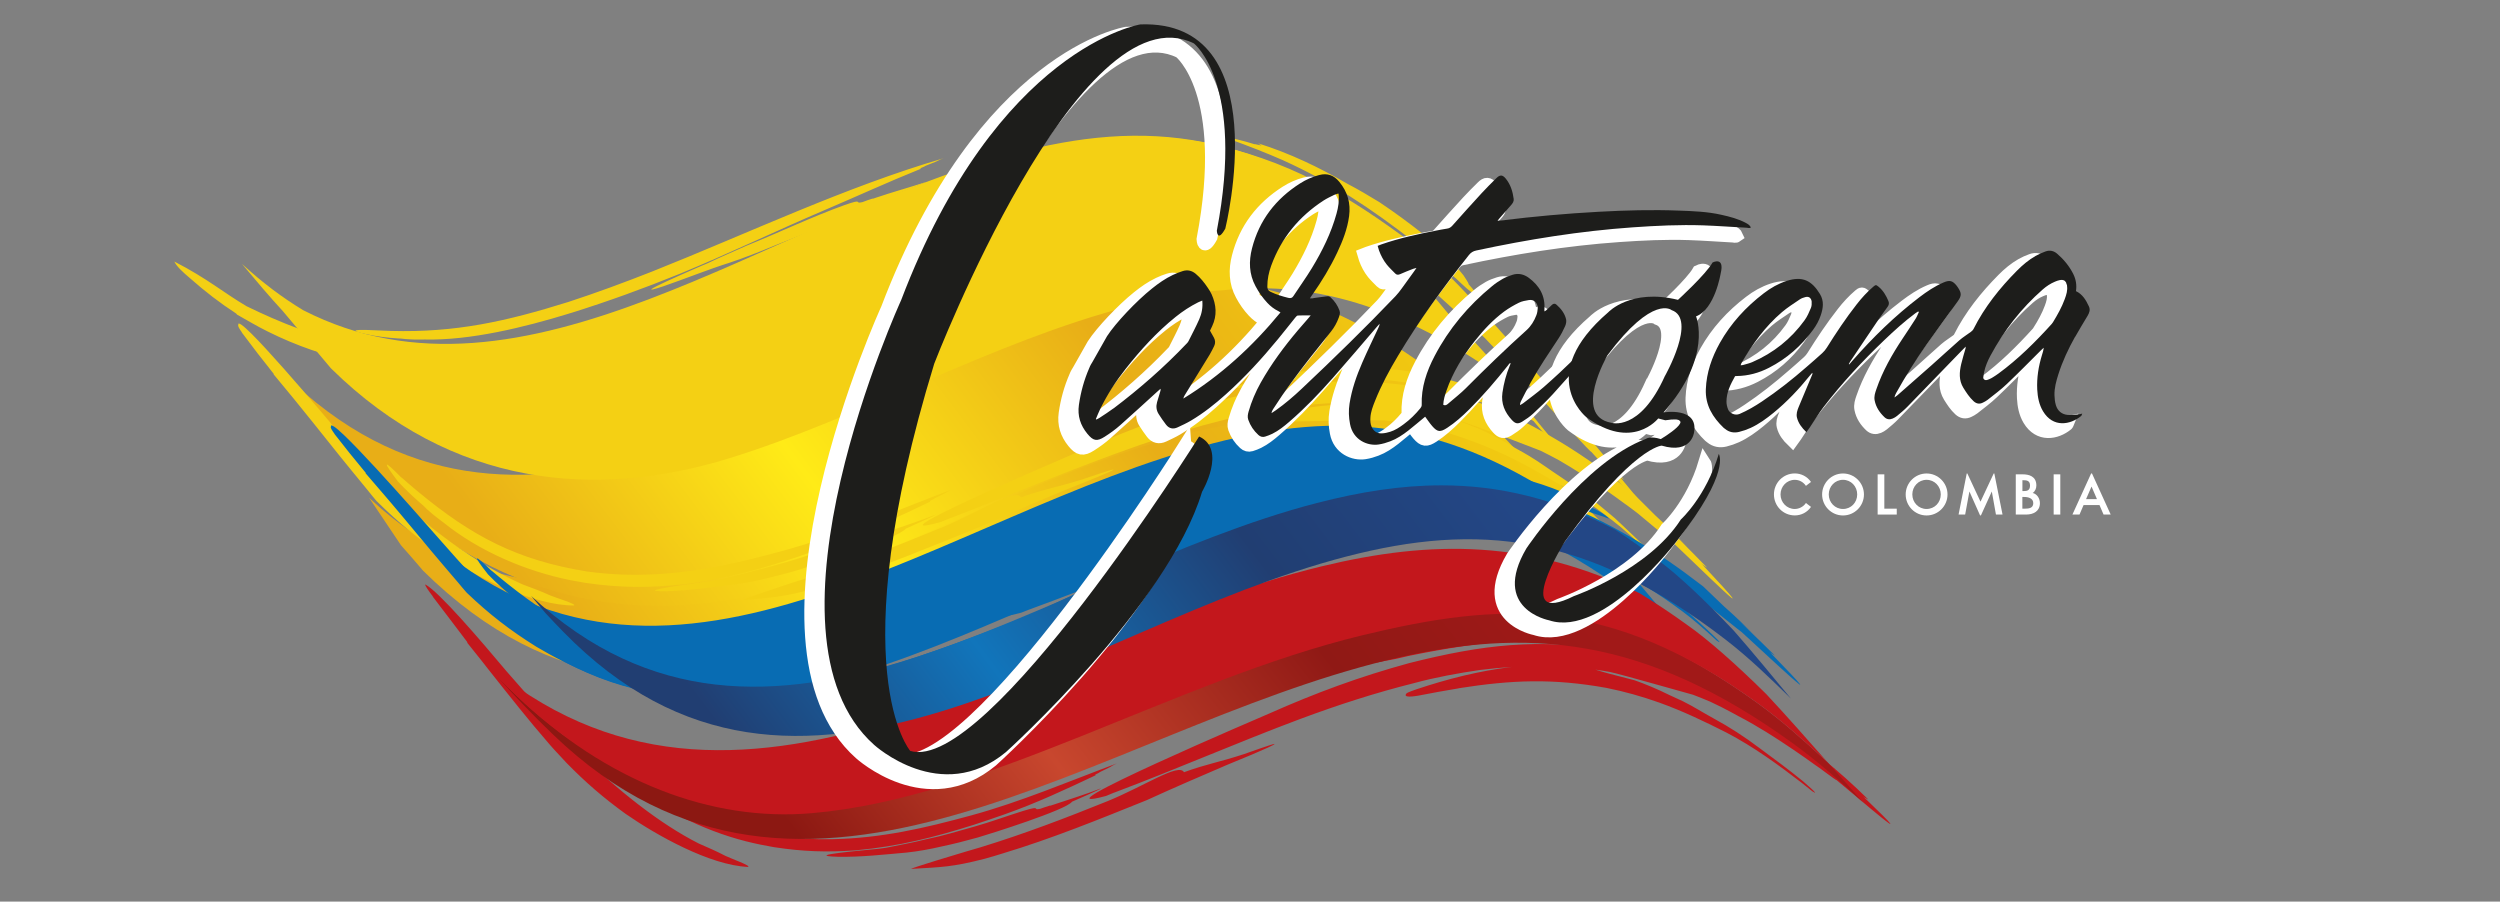 <?xml version="1.0" encoding="UTF-8"?><svg id="a" xmlns="http://www.w3.org/2000/svg" xmlns:xlink="http://www.w3.org/1999/xlink" viewBox="0 0 493 177.8"><rect x="0" y="0" width="493" height="177.8" fill="#808080" stroke="none"/><defs><style>.q{fill:url(#c);}.q,.r,.s,.t,.u,.v,.w,.x,.y,.z{stroke-width:0px;}.aa{clip-path:url(#j);}.ab{clip-path:url(#g);}.r{fill:url(#i);}.s{fill:#086cb3;}.t{fill:url(#l);}.ac{clip-path:url(#p);}.ad{clip-path:url(#d);}.ae{clip-path:url(#m);}.u,.af{fill:none;}.ag{clip-path:url(#b);}.ah{clip-path:url(#e);}.v{fill:#fff;}.ai{clip-path:url(#o);}.af{stroke:#fff;stroke-miterlimit:10;stroke-width:2.46px;}.aj{clip-path:url(#n);}.ak{clip-path:url(#k);}.w{fill:url(#f);}.x{fill:#f4d014;}.y{fill:#c3171c;}.al{clip-path:url(#h);}.z{fill:#1d1d1b;}</style><clipPath id="b"><path class="u" d="m226.52,77.52c-39.64,10.27-79.16,37.71-116.46,37.26-10.97-.13-24.84-4.89-37.28-16.64l6.3,9.39c1.48,1.66,2.93,3.33,4.36,5.02,50.61,49.95,107.18-.99,164.93-15.94,25.48-6.6,47.25-5.27,73.57,12.91-5.6-6.16-10.74-11.31-15-14.58-19.75-15.25-36.92-21.09-54.45-21.09-8.46,0-17.01,1.36-25.97,3.68"/></clipPath><linearGradient id="c" x1="-52.34" y1="508.22" x2="-51.44" y2="508.22" gradientTransform="translate(-9193.67 -91965.27) rotate(-180) scale(181.19 -181.19)" gradientUnits="userSpaceOnUse"><stop offset="0" stop-color="#f2cb10"/><stop offset=".31" stop-color="#e8ae17"/><stop offset=".67" stop-color="#ffeb17"/><stop offset="1" stop-color="#e8ae17"/></linearGradient><clipPath id="d"><rect class="u" x="34.41" y="4.8" width="381.82" height="166.58"/></clipPath><clipPath id="e"><path class="u" d="m77.65,98.74c-.71-.85-1.39-1.66-2.05-2.44l2.05,2.44Zm132.46-40.09c-53.18,13.77-105.29,60.16-152.07,17.04,1.42,1.65,2.82,3.32,4.23,4.99,1.28,1.46,2.56,2.95,3.82,4.3,1.57,1.86,5.25,6.25,9.5,11.3,23.9,23.59,52.99,27.42,79.16,19.37,25.61-7.89,52.03-23.02,78.72-29.93,25.71-6.66,47.37-4.68,74.72,16.43,4.28,3.24,9.45,8.2,14.91,14.09-14.13-16.69-29.41-34.15-38.17-41.14-18.55-14.32-34.5-19.85-50.86-19.85-7.78,0-15.66,1.25-23.95,3.4"/></clipPath><linearGradient id="f" x1="-52.23" y1="508.17" x2="-51.34" y2="508.17" gradientTransform="translate(-9934.51 -99280.91) rotate(-180) scale(195.55 -195.55)" xlink:href="#c"/><clipPath id="g"><rect class="u" x="34.41" y="4.8" width="381.82" height="166.58"/></clipPath><clipPath id="h"><path class="u" d="m291.3,118.86c-7.98.1-16.07,1.33-24.57,3.4-57.77,14.01-115.19,62.62-165.01,14.82-1.23-1.18-2.43-2.37-3.6-3.55,3.44,3.79,7.06,7.6,11.02,11.4,49.7,47.68,106.98-.81,164.62-14.79,27.44-6.65,50.56-4.68,79.76,16.42,4.83,3.5,9.29,7.44,13.85,11.64-2.32-2.68-4.66-5.31-7.02-7.92-4.53-4.17-8.87-8.09-13.67-11.56-19.44-14.05-36.2-19.64-53.32-19.85h-2.06Z"/></clipPath><linearGradient id="i" x1="-52.47" y1="507.96" x2="-51.58" y2="507.96" gradientTransform="translate(-8468.12 -84880.47) rotate(-180) scale(167.41 -167.41)" gradientUnits="userSpaceOnUse"><stop offset="0" stop-color="#a11918"/><stop offset=".3" stop-color="#901915"/><stop offset=".67" stop-color="#c8472e"/><stop offset="1" stop-color="#8c1812"/></linearGradient><clipPath id="j"><rect class="u" x="34.41" y="4.8" width="381.82" height="166.58"/></clipPath><clipPath id="k"><path class="u" d="m259.69,99.19c-54.14,14.02-107.96,61.89-154.96,18.32.94,1.13,1.92,2.3,2.91,3.47,1.11,1.19,2.24,2.39,3.41,3.58,46.64,47.8,100.39-.81,154.48-14.82,25.75-6.67,47.45-4.69,74.84,16.46,4.49,3.47,8.56,7.4,12.8,11.56-3.73-4.51-7.48-9.07-11.27-13.4-5.65-5.97-10.92-10.91-14.56-13.62-3-2.32-5.93-4.4-8.81-6.27-11.87-6.18-22.98-8.76-34.29-8.76-7.97,0-16.04,1.28-24.54,3.48"/></clipPath><linearGradient id="l" x1="-52.44" y1="508.01" x2="-51.54" y2="508.01" gradientTransform="translate(-8533.92 -85498.1) rotate(-180) scale(168.57 -168.57)" gradientUnits="userSpaceOnUse"><stop offset="0" stop-color="#234786"/><stop offset=".31" stop-color="#213e72"/><stop offset=".67" stop-color="#1175bb"/><stop offset="1" stop-color="#213e72"/></linearGradient><clipPath id="m"><rect class="u" x="34.41" y="4.8" width="381.82" height="166.58"/></clipPath><clipPath id="n"><rect class="u" x="34.41" y="4.8" width="381.82" height="166.58"/></clipPath><clipPath id="o"><rect class="u" x="34.41" y="4.8" width="381.82" height="166.58"/></clipPath><clipPath id="p"><rect class="u" x="34.41" y="4.8" width="381.82" height="166.58"/></clipPath></defs><g class="ag"><rect class="q" x="71.19" y="7.79" width="252.34" height="220.75" transform="translate(-31.37 142.57) rotate(-37)"/></g><g class="ad"><path class="x" d="m145.52,54.71c1.67-1.37,7.85-4.24,9.87-5.12,9.29-3.98,18.69-7.87,28.28-11.09,4.57-1.51,9.56-3.1,14.31-3.97,1.45-.24,1.92-.3,1.95-.2,5.69-1.13,5.57-.42,11.18-.77.53-.04,6.04-.43,6.06-.22-.17.17-8.77,1.32-9.64,1.47-2.92.53-6.11,1.19-8.94,2.02-2.5.72-4.94,1.37-7.41,2.21-10.59,3.02-20.86,7.16-31.1,11.2l.12-.07c-4.91,1.88-8.45,2.87-14.66,4.56m97.16-27.2c.67.15-1.46-.49-1.93-.72,2.21.42,4.44.95,6.58,1.62.02-.07,1.39.29,1.4.27.02-.06-.63-.36-.61-.42,6.12,1.91,12,4.72,17.53,7.94,2.15,1.12,4.25,2.37,6.32,3.63,3.02,2.02,5.84,4.09,8.69,6.34-.83-.65.81.7,0,0,2.89,2.48,5.51,5.14,7.91,8.09.11.19,1.12,1.64,1.01,1.75l-.04-.04c1.14,1.27,1.95,2.31,2.07,2.81-1.25-1.15-1.86-1.32-3.42-2.86-1.37-1.37-3.12-2.7-4.62-3.94-1.04-1.02-3-2.99-4.12-3.8-.04-.04-.58-.47-.27-.24-8.99-6.99-16.7-12.07-26.29-16.4-3.07-1.35-6.39-2.65-10.21-4.04m-103.87,24.7c.23-.1.46-.19.68-.29,2.53-1.22,5.17-2.33,7.74-3.49,6.44-2.61,12.79-5.65,19.32-8.01,3.99-1.4,1.69-.13,3.5-.57.69-.26,1.42-.53,2.13-.74-.01.02-.07.06-.16.11l.6-.21c3.24-1.1,6.58-2.03,9.84-3.08.03.09-5.43,2.24-5.92,2.45.18.49-15.8,6.89-23.77,10.02-3.01,1.26-6.03,2.43-8.83,3.37-4.38,1.38-8.74,3.16-13.1,4.66-8.41,2.81,7.74-4.13,7.96-4.23m46.61-20.74c-.29.13-.74.32-.73.35-.75.3-1.49.6-2.23.9.02.06-.88.42-.96.45.02.04.03.09.05.13-6.33,2.54-12.57,5.42-18.85,8.09-9.62,4.1-19.04,8.66-28.72,12.63-7.09,2.88-14.01,5.39-21.32,7.68-.08,0-.52.16-.63.19-8.58,2.63-19.29,5.28-28.29,5.06-.78.02-1.57,0-2.35,0-.78-.05-1.56-.08-2.34-.14h.85c-2.1-.07-4.09-.26-6.24-.62-4.52-.87-5.01-1.32.13-1.06,1.11.06,2.2.1,3.31.13,12.81.36,22.76-1.9,34.9-5.69,5.65-1.84,11.09-3.86,16.61-6.03,18.8-7.48,38.15-16.7,57.46-22.33l-.66.25ZM48.73,60.44c6.22,3.04,14.18,6.3,22.53,8.02.68.11,1.36.21,2.07.3,4.96.4,10.4.54,15.84.34-.04,0-.07-.02-.07-.04,0,.02.2.02.39.03,4.82-.19,9.62-.64,14.05-1.4h0c2.07-.43,4.19-.87,6.04-1.08,1.42-.14,2.95-.48,4.37-.72,0,0,1.7-.29,1.16.06-.18.12-.82.45-.99.49-8.04,3.15-17.37,4.92-25.94,5.68-5.33.39-9.91.42-15.23-.25-.9-.13-1.77-.27-2.66-.45-6.07-1.22-11.88-3.26-17.42-6.01-1.17-.58-2.31-1.19-3.44-1.84-.87-.48-1.76-.99-2.67-1.52-.03-.06-.1-.14-.2-.23-3.17-2.05-6.15-4.36-9-6.88-1.59-1.32-2.84-2.54-3.17-3.36,6.64,3.43,9.63,6.1,14.32,8.86m218.61-11.4c2.31,1.6,4.62,3.31,7.02,5.15.59.45-.41-.36-.49-.43,3.39,2.91,6.28,5.64,9.43,8.82,3.65,3.71,7.17,7.53,10.82,11.24,4.99,5.08,9.69,10.89,14.34,16.32,3.08,2.83-7.77-9.99-8.76-11.23-2.38-3.07-4.78-5.96-7.35-8.88-1.67-1.9-3.01-3.77-4.6-5.63-.58-.67-1.16-1.35-1.76-2.03-1.59-2.03-3.43-4.19-4.81-5.71-1.93-1.86-2.77-2.59-4.08-4.27,3.52,3.06,12.66,11.52,13.05,11.67.9.88,1.83,1.75,2.72,2.64.58.63,1.17,1.25,1.77,1.86.91.99,1.84,1.96,2.74,2.96,2.99,3.07,5.88,6.29,8.78,9.45.62.68,7.54,8.27,7.68,8.15,3.11,3.45,18.71,20.55,5.57,4.86l-.28-.34.3.33s.79.66.83.63c-1.35-1.68-15.31-18.32-15.08-18.52-3.55-4.23-7.13-8.46-10.84-12.55-3.31-3.66-7.11-7.94-10.75-11.23-1.52-1.38-3.03-2.7-4.63-3.98.37.32-.38-.3,0,0-13.48-10.11-25.04-16.93-41.73-20.27-6.87-1.15-12.42-1.38-19.34-.73-7.43.76-13.51,1.98-20.74,3.99-1.13.34-27.13,9.19-13.82,6.19.56-.19,1.12-.37,1.68-.55h0c4.24-1.25,8.41-2.39,12.72-3.41,8.87-2.02,16.34-3.17,25.46-3.15,4.71.09,8.71.51,13.32,1.43,7.13,1.56,12.71,3.62,19.28,6.76,2.38,1.22,4.69,2.51,6.95,3.86-6.69-3.62-14.26-6.83-20.09-7.45-.19.11,14.87,8.35,24.7,14.04"/></g><g class="ah"><rect class="w" x="64.13" y="-17.61" width="252.88" height="214.19" transform="translate(-15.48 132.71) rotate(-37)"/></g><g class="ab"><path class="x" d="m65.27,72.65c.66.78,1.35,1.6,2.05,2.44l-2.05-2.44Zm233.64,3.83c-9.5-10.81-18.4-20.31-24.31-25.03-.38-.29-.76-.58-1.14-.87,4.47,2,9.03,4.51,13.71,7.61-4-4.27-7.57-7.8-10.45-10.18-28.27-22.62-50.67-24.74-77.24-17.61-48.42,13-95.99,53.13-139.69,30.77-4.06-2.45-8.09-5.46-12.08-9.14,1.42,1.65,2.82,3.32,4.22,4.99,1.28,1.46,2.56,2.96,3.82,4.3,1.57,1.86,5.25,6.25,9.5,11.3,23.9,23.59,52.36,25.82,78.53,17.76,25.61-7.89,52.03-23.02,78.72-29.94,6.47-1.68,12.68-2.8,18.8-3.22,18.73-2.02,36.9,3.89,57.6,19.24"/><path class="x" d="m146.46,118.34c-.04-.17,9.23-3.27,9.79-3.43.39-.11.78-.25,1.17-.37,9.69-3,19.1-6.74,28.48-10.6,7.16-2.95,14.39-7.79,15.41-5.85,4.76-1.71,6.71-1.86,12.09-3.54.54-.18,6.15-2.1,6.2-1.96.1.27-8.98,3.8-9.6,4.06-5.43,2.25-10.9,4.59-16.25,7.04-9.63,3.89-19.3,7.95-29.21,11.13-2.51.85-5,1.59-7.66,2.19-4.1.89-6.46.95-10.42,1.34m96.31-41.66c.8-.21-1.81.33-2.45.37,2.54-.75,5.14-1.44,7.73-1.98-.01-.07,1.54-.46,1.54-.48-.01-.07-.81.02-.82-.05,6.57-1.37,13.29-2.03,20-1.85,2.29-.04,4.6.06,6.88.23,1.89.22,3.69.51,5.56.87,6.13,1.31,11.46,3.04,16.98,6.01.15.11,1.31.85,1.72,1.22,1.61.8,2.83,1.59,3.38,2.3-1.52-.67-2.86-.94-4.72-1.77-2.11-.95-4.66-1.66-6.89-2.33-3.68-1.36-7.06-2.35-10.9-3.18-9.87-1.87-17.7-1.97-26.69-1-3.48.41-7.16.98-11.32,1.65m-55.49,20.03c-.25.14-.81.43-.8.47-.73.36-1.45.72-2.18,1.08.02.06-.86.48-.93.52.02.04.04.08.05.13-6.11,2.92-12.1,5.77-18.46,8.14-3.34,1.24-6.65,2.42-10.04,3.52-6.74,2.13-12.74,3.66-19.76,4.59-7.03.79-12.71.77-19.72-.24-.07-.03-2.66-.47-3.01-.54-8.78-1.78-17.93-5.69-24.94-11.33-.71-.52-1.4-1.07-2.1-1.62-.68-.6-1.38-1.17-2.04-1.79l.82.63c-2.07-1.71-3.96-3.48-5.84-5.49.08.08.18.19.16.17-2.99-3.95-3.17-4.71.81-.64-.01-.04-.28-.3-.26-.29,1.13.99,2.26,1.97,3.42,2.93,10.68,8.84,19.57,13.5,33.31,15.73,5.07.68,9.39.78,14.49.48,8.49-.56,15.89-2.32,24.07-4.55,11.34-3.09,22.48-8,33.48-12.15l-.54.26Zm-96.02,11.85c-.18-.14-.45-.34-.44-.36,0,.02.01.05.06.1-5.13-3.55-9.94-7.62-14.38-11.7,0,0,.01.02.02.03.11.07-3.14-3.63-4.35-5.03,0,0-.02-.02.01.01,0,0-4.71-5.54-5.1-6-1.96-2.32-20.66-24.63-20.09-21.53-.14.14.18.71.75,1.5-.03-.03-.06-.06-.1-.09,2.05,2.77,4.18,5.51,6.34,8.22,0,.04,0,.08-.02.09,1.26,1.55,2.53,3.08,3.8,4.6l1.19,1.47c3.69,4.52,7.28,9.14,10.98,13.64.09.12,0-.02-.01-.02,0,0,2.38,2.9,2.63,3.21.52.64,1.04,1.31,1.58,1.94-.04-.05.1.11.16.17,4.47,4.45,8.63,7.8,13.9,11.24,6.38,3.97,17.28,9.35,24.96,9.33.77-.23-3.7-1.56-4.7-2-1.67-.78-3.55-1.46-5.41-2.16-4.08-1.81-8.01-4.09-11.76-6.67m49.84,5.85c2.75-.65,5.47-1.24,8.2-2.01,1.94-.46,3.8-1.02,5.71-1.55,4.57-1.28,9.18-3.09,13.71-4.59,3.91-1.26,1.68-.08,3.44-.49.69-.25,1.41-.52,2.11-.73-.02.02-.06.06-.11.1l.56-.2c3.3-1.15,6.53-2.18,9.79-3.47.05.13-5.39,2.53-5.88,2.76-1.67,2.05-19.69,7.76-22.99,8.67-1.14.31-2.27.6-3.4.87-2.25.58-4.53,1.08-6.8,1.39-4.7.58-9.15,1.27-13.91,1.42-7.7.11,5.53-1.54,8.32-1.96l1.27-.23Zm132.02-31.51c1.98.22,4.01.52,6.17.92,6.32,1.33,11.32,3.05,17.18,5.74,4.88,2.28,9.61,5.07,14.2,7.9,2.52,1.58,4.88,3.31,7.23,5.12-.11-.08.04.03-.06-.05,2.52,1.93,4.77,4.05,7.06,6.24,3,2.19-6.45-6.57-6.54-6.66,0,0-.12-.09-.12-.09,0,0-.58-.5-.66-.56-3.14-2.69-6.24-5.05-9.71-7.33-2.08-1.36-4.24-2.97-6.34-4.23-.88-.52-1.79-1.04-2.71-1.54-2.4-1.47-5.12-2.89-7.18-3.82-1.38-.51-3.39-1.34-5.45-2.13,6.92,2.25,17.56,6.46,17.59,6.46,1.2.6,2.4,1.2,3.58,1.85.78.47,1.55.94,2.34,1.39,1.21.76,2.43,1.51,3.61,2.32,2.43,1.54,4.77,3.19,7.08,4.9-.01-.01,0,0,0,0,0-.04,2.22,1.63,2.56,1.9.64.51,6.95,5.82,6.98,5.79,3.88,3.63,20.47,20.01,5.75,4.3l-.29-.32.31.3s.85.64.89.6c-.75-.81-4.06-4.15-7.31-7.4,1.24,1.18,2.45,2.38,3.66,3.58-2.11-2.19-4.27-4.39-6.54-6.46-2.33-2.33-4.13-4.12-4.14-4.13-.09-.08-.21-.16-.3-.24.09.07,0,0,.04.03-4.65-3.72-9.14-6.99-14.22-10.08-4.73-2.84-10.66-6.04-15.91-7.73-3.78-1.28-7.27-2.22-11.19-2.98-14.85-2.51-25.83-1.2-40.3,2.5-7.62,2.1-14.5,4.52-21.79,7.57-1.09.46-49.91,21.05-33.12,16.38l1.12-.46h0s.01,0,.01,0l.54-.22s.01,0,.02,0c12.59-4.81,24.92-10.11,37.67-14.54,5.53-1.9,10.85-3.52,16.53-4.93,6.2-1.67,13.63-2.83,20.05-3.24,2.83-.11,5.45-.13,8.04,0-7.88,0-16.37,1.2-22.75,3.63-.26.32,16.14-.44,26.43-.3"/><path class="s" d="m87.07,108.72c2.75,3.25,5.42,6.53,8.11,9.84.11.14.41.4.55.53,47.04,44.3,99.49-2.68,153.02-16.55,25.78-6.68,47.51-4.69,74.94,16.48,3.64,2.71,8.92,7.65,14.57,13.63-1.98-2.34-4.11-4.66-6.1-7-6.89-8.07-14.15-16.89-21.05-24.91-25.86-18.32-47.05-19.75-71.92-13.31-53.43,13.84-105.81,59.88-153.03,20.2.3.35.6.71.9,1.06h.01Z"/><path class="y" d="m179.63,171.37c-.04-.19,10.21-3.25,10.82-3.43.99-.28,1.98-.59,2.97-.87,8.61-2.65,16.69-5.73,25.03-9.1,7.23-2.95,14.02-7.58,15.03-5.69,4.62-1.67,6.69-1.89,11.81-3.56.53-.18,6-2.15,6.06-2.02.12.29-8.75,3.87-9.36,4.13-5.29,2.26-10.62,4.57-15.85,6.96-9.31,3.75-18.72,7.59-28.35,10.49-1.2.38-2.41.74-3.65,1.08-6.33,1.63-8.41,1.63-14.5,1.99m93.7-41.05c.71-.22-1.63.36-2.19.41,2.06-.71,4.11-1.36,6.21-1.96.11,0,.63-.17.78-.21-.02-.07,1.52-.55,1.52-.57-.02-.07-.81.06-.83,0,6.42-1.73,13.02-2.9,19.66-3.33,2.22-.25,4.46-.37,6.69-.44,4.77.1,8.83.53,13.49,1.52,3.32.76,6.35,1.66,9.48,3.02.19.12,1.88,1.01,1.82,1.17l-.14-.04c1.68.64,2.95,1.26,3.29,1.75-1.47-.49-2.65-.58-4.5-1.2-2.03-.69-4.49-1.12-6.61-1.53-1.26-.34-2.5-.64-3.77-.92-14.95-2.82-25.84-1.6-40.52,1.39l-.19.05c-1.31.33-2.85.66-4.18.89m-53.57,20.47c-.25.14-.79.42-.78.45-.7.35-1.41.69-2.11,1.04.02.06-.83.46-.9.5.02.04.03.08.05.13-5.92,2.8-11.71,5.51-17.91,7.69-2.01.71-4.01,1.39-6.03,2.05-7.99,2.53-14.88,4.27-23.27,5.05-5.76.42-10.5.26-16.22-.62-1.89-.32-3.67-.69-5.53-1.16-8.58-2.19-17.42-6.58-24.06-12.47-.69-.55-1.35-1.14-2.01-1.71-.65-.63-1.32-1.24-1.96-1.88l.41.35c-1.31-1.19-2.64-2.49-3.66-3.68-4.93-5.49-5.63-6.92.88-.86.04.02,1.43,1.32,1.59,1.47,10.89,9.86,20.12,15.19,34.68,17.69,3.88.55,7.31.74,11.23.68,9.69-.21,18.03-2.15,27.34-4.69,9.72-2.65,19.32-6.74,28.76-10.27l-.52.25Zm-45.2,16.44c2.67-.54,5.31-1.02,7.96-1.68,3.34-.69,6.41-1.62,9.67-2.54,3.18-.9,6.39-2.09,9.57-3.08,3.9-1.19,1.56-.02,3.34-.41.67-.24,1.37-.48,2.05-.68-.02.02-.05.06-.11.09l.54-.18c3.21-1.08,6.35-2.03,9.52-3.27.06.13-5.24,2.43-5.72,2.64-1.12,1.61-16.1,6.33-18.53,7.04-2.39.67-4.74,1.27-7.15,1.78-2.32.54-4.67.97-6.98,1.21-4.56.4-8.87.9-13.48.83-7.41-.24,5.37-1.29,8.1-1.59l1.22-.17Zm-74.85-35.01c4.62,5.23,9.23,10.54,12.02,13.71.74.79,1.49,1.58,2.25,2.37,3.63,3.49,7.73,7.18,12.08,10.52-.01-.02-.01-.03,0-.04,0,0,.04.06.11.12,3.74,2.86,7.65,5.46,11.6,7.46,1.8.79,3.6,1.56,5.2,2.41.96.49,5.27,2.01,4.51,2.21-7.54-.33-18.09-6.27-24.15-10.48-4.33-3.13-7.86-6.18-11.6-10-1.08-1.2-2.22-2.34-3.29-3.58-4.23-4.86-8.21-9.92-12.21-14.97-.38-.48-.76-.97-1.14-1.46-.98-1.21-1.97-2.46-2.98-3.73.03-.02.03-.07,0-.14-2.28-3-4.54-6.02-6.84-9.01.06.05.11.11.16.16-1.02-1.34-1.71-2.34-1.58-2.5,2.74,1.48,10.79,10.91,15.86,16.94m187.87,3.54c10.57-1.66,18.56-1.98,29.17-.08,3.66.74,6.89,1.65,10.4,2.89,4.57,1.64,9.03,3.76,13.35,5.96,5.27,2.76,10.11,6.27,14.81,9.9.69.54,1.37,1.09,2.05,1.64,1.92,1.22-1.8-1.94-1.81-1.96-2.86-2.35-5.66-4.38-8.61-6.57-2.96-2.23-5.84-4.1-9.11-5.88-1.97-1.07-4.03-2.38-6-3.35-.86-.41-1.74-.82-2.63-1.21-2.31-1.16-4.93-2.24-6.85-2.91-1.69-.46-3.38-.88-5.07-1.32-1.16-.3-1.96-.56-2.67-.78.91.12,1.82.27,2.74.43,2.04.39,16.4,4.53,16.51,4.52,1.13.45,2.27.88,3.39,1.37.73.36,1.47.72,2.21,1.07,1.14.6,2.29,1.18,3.4,1.81,3.7,1.92,7.32,4.24,10.77,6.58,1.48,1,2.93,2.03,4.38,3.07.3.12,4.05,3.04,4.14,2.93,3.34,2.69,18.43,15.83,5.41,3.38l-.28-.27.3.26s.77.48.81.44c-2.93-2.91-6.01-5.63-9.21-8.24-.45-.42-7.81-5.94-7.71-6.08-4.44-3.13-9.1-6.03-13.97-8.42-4.55-2.24-10.33-4.7-15.28-5.77-1.35-.32-2.68-.6-4.04-.86-14.82-2.48-25.82-1.17-40.29,2.48-9.77,2.67-18.42,5.86-27.65,9.96-.31.14-48.12,20.53-32.17,16.25l1.09-.45h0s.04-.02.04-.02l.49-.2s.02,0,.03,0c12.31-4.63,24.36-9.92,36.69-14.53,7.54-2.8,14.69-5.12,22.5-7.08,4.07-1.11,8.75-1.97,12.93-2.57,2.11-.26,4.2-.47,6.28-.6-6.4.76-12.69,2.36-18.88,4.43-.13.02-1.7.62-1.84.73-1.05,1.09,1.79.57,2.17.52,2.71-.53,5.44-1.03,8.17-1.48l-.12.02Z"/></g><g class="al"><rect class="r" x="103.96" y="43.8" width="257.57" height="223.87" transform="translate(-46.54 176.31) rotate(-38)"/></g><g class="aa"><path class="s" d="m163.07,135.35c-.04-.16,9.08-3.08,9.62-3.24.38-.11.77-.23,1.15-.35,9.52-2.83,18.79-6.36,28-9.99,7.04-2.78,14.15-7.35,15.16-5.52,4.68-1.62,6.6-1.76,11.89-3.34.53-.17,6.04-1.99,6.1-1.85.1.26-8.83,3.59-9.44,3.83-5.34,2.12-10.72,4.33-15.98,6.64-9.47,3.67-18.98,7.5-28.72,10.5-2.47.8-4.92,1.5-7.53,2.07-4.03.84-6.35.9-10.25,1.26m94.71-39.3c.78-.2-1.78.31-2.41.35,2.5-.71,5.05-1.36,7.6-1.87-.01-.06,1.52-.43,1.52-.46-.01-.06-.8.01-.81-.05,6.46-1.29,13.07-1.92,19.66-1.75,2.25-.04,4.52.05,6.77.21,1.85.21,3.63.48,5.47.82,6.02,1.24,11.27,2.87,16.7,5.67.15.1,1.29.8,1.69,1.15,1.58.76,2.78,1.5,3.32,2.17-1.5-.63-2.81-.89-4.64-1.67-2.07-.89-4.58-1.57-6.77-2.2-3.62-1.28-6.94-2.22-10.72-3-9.7-1.76-17.4-1.86-26.24-.94-3.43.39-7.04.93-11.14,1.56m-54.57,18.9c-.25.14-.8.41-.79.44-.71.34-1.43.68-2.14,1.02.02.05-.84.45-.92.49.02.04.04.08.05.12-6.01,2.75-11.89,5.45-18.15,7.68-3.28,1.17-6.54,2.28-9.87,3.32-6.63,2.01-12.52,3.46-19.43,4.33-6.91.75-12.5.73-19.39-.23-.06-.03-2.62-.44-2.96-.51-8.64-1.67-17.64-5.37-24.52-10.69-.7-.49-1.38-1.01-2.06-1.53-.67-.57-1.35-1.11-2.01-1.69l.8.59c-2.04-1.61-3.89-3.28-5.74-5.18.07.07.17.18.16.16-2.94-3.73-3.11-4.44.8-.6-.01-.04-.28-.28-.26-.27,1.11.94,2.22,1.86,3.36,2.77,10.5,8.34,19.25,12.73,32.76,14.84,4.98.64,9.23.74,14.25.45,8.35-.53,15.62-2.19,23.67-4.29,11.15-2.92,22.1-7.54,32.92-11.46l-.53.24Zm-94.42,11.18c-.18-.13-.44-.32-.43-.34,0,.02.01.05.06.09-5.05-3.35-9.77-7.19-14.14-11.04,0,0,.02.02.02.03.11.07-3.09-3.43-4.28-4.74,0,0-.02-.02.01.01,0,0-4.63-5.23-5.01-5.66-1.93-2.19-20.31-23.23-19.76-20.31-.14.13.18.67.73,1.41-.03-.03-.06-.06-.1-.09,2.02,2.61,4.11,5.2,6.23,7.75,0,.04,0,.07-.02.09,1.24,1.46,2.49,2.91,3.74,4.35l1.18,1.38c3.63,4.26,7.16,8.62,10.8,12.87.09.11,0-.02-.01-.01,0,0,2.34,2.73,2.58,3.02.51.61,1.02,1.24,1.55,1.83-.04-.04.09.1.15.16,4.39,4.19,8.48,7.36,13.67,10.6,6.27,3.75,16.99,8.82,24.54,8.8.75-.22-3.64-1.47-4.62-1.89-1.65-.73-3.49-1.37-5.32-2.04-4.02-1.7-7.87-3.86-11.57-6.29m49.01,5.52c2.7-.62,5.38-1.17,8.06-1.89,1.91-.44,3.73-.96,5.62-1.47,4.5-1.21,9.03-2.91,13.48-4.33,3.84-1.19,1.65-.07,3.39-.47.68-.24,1.38-.49,2.07-.68-.02.02-.05.05-.11.09l.55-.18c3.24-1.08,6.42-2.05,9.63-3.27.05.12-5.3,2.39-5.78,2.6-1.64,1.94-19.37,7.32-22.61,8.18-1.12.29-2.23.56-3.35.82-2.21.55-4.45,1.02-6.69,1.31-4.62.55-9,1.2-13.68,1.34-7.57.1,5.44-1.46,8.18-1.84l1.25-.21Zm129.82-29.73c1.94.2,3.94.49,6.06.87,6.21,1.25,11.13,2.88,16.89,5.41,4.8,2.15,9.45,4.78,13.96,7.46,2.48,1.49,4.8,3.12,7.11,4.83-.11-.08.04.03-.06-.05,2.48,1.82,4.69,3.82,6.94,5.89,2.95,2.07-6.34-6.2-6.43-6.28,0,0-.12-.09-.12-.09,0,0-.58-.47-.65-.53-3.09-2.54-6.13-4.77-9.55-6.91-2.05-1.28-4.17-2.8-6.23-3.99-.87-.49-1.76-.98-2.66-1.45-2.36-1.38-5.03-2.73-7.06-3.6-1.36-.48-3.34-1.26-5.36-2.01,6.8,2.12,17.26,6.09,17.29,6.1,1.18.57,2.36,1.13,3.52,1.74.76.44,1.53.88,2.3,1.31,1.19.72,2.39,1.43,3.55,2.19,2.39,1.46,4.69,3.01,6.97,4.62-.01,0,0,0,0,0,0-.04,2.18,1.54,2.51,1.79.63.48,6.84,5.49,6.87,5.46,3.81,3.42,20.13,18.88,5.65,4.05l-.29-.3.3.29s.83.6.87.57c-.73-.77-3.99-3.91-7.19-6.98,1.22,1.11,2.41,2.24,3.6,3.38-2.08-2.07-4.2-4.14-6.43-6.09-2.29-2.19-4.06-3.89-4.07-3.9-.09-.07-.21-.15-.29-.23.09.07,0,0,.04.03-4.57-3.51-8.98-6.59-13.99-9.51-4.65-2.68-10.49-5.7-15.65-7.29-3.72-1.21-7.15-2.09-11-2.81-14.6-2.37-25.4-1.13-39.63,2.36-7.5,1.98-14.26,4.26-21.42,7.14-1.07.43-49.08,19.86-32.57,15.45l1.11-.44h0s.01,0,.01,0l.53-.21s.02,0,.02,0c12.38-4.54,24.51-9.54,37.05-13.72,5.43-1.79,10.67-3.32,16.25-4.65,6.1-1.58,13.41-2.67,19.71-3.06,2.79-.11,5.36-.12,7.9,0-7.75,0-16.09,1.13-22.37,3.42-.26.3,15.87-.41,25.99-.29"/><path class="y" d="m360.35,150.28c-3.98-4.51-7.99-9.07-12.04-13.4-6.03-5.97-11.67-10.91-15.56-13.62-3.2-2.32-6.34-4.4-9.41-6.27-21.62-10.54-40.88-10.6-62.83-5.28-57.84,14.02-115.32,61.89-165.53,18.32,1,1.13,2.05,2.3,3.1,3.47,1.18,1.2,2.39,2.39,3.64,3.58,17.92,17.19,38.7,24.95,58.24,23.29,34.8-2.95,71.65-26.11,108.64-35.08,27.5-6.67,48.81-7.73,78.07,13.42,4.8,3.47,9.15,7.4,13.67,11.56"/></g><g class="ak"><rect class="t" x="106.67" y="28.67" width="244.53" height="210.72" transform="translate(-34.56 164.77) rotate(-37)"/></g><g class="ae"><path class="v" d="m353.94,100.37c.79,0,1.69-.42,2.19-1.18l1,.77c-.74,1.08-1.94,1.68-3.19,1.68-2.31,0-4.12-1.86-4.12-4.14s1.82-4.14,4.12-4.14c1.26,0,2.45.61,3.19,1.68l-1,.77c-.53-.79-1.37-1.19-2.19-1.19-1.6,0-2.82,1.31-2.82,2.88s1.23,2.87,2.82,2.87"/><path class="v" d="m363.44,100.37c1.59,0,2.8-1.28,2.8-2.87s-1.22-2.88-2.8-2.88-2.81,1.29-2.81,2.88,1.23,2.87,2.81,2.87m0-7c2.27,0,4.13,1.86,4.13,4.14s-1.85,4.14-4.13,4.14-4.12-1.86-4.12-4.14,1.85-4.14,4.12-4.14"/></g><polygon class="v" points="371.59 100.31 374.04 100.31 374.04 101.47 370.27 101.47 370.27 93.54 371.59 93.54 371.59 100.31"/><g class="aj"><path class="v" d="m379.92,100.37c1.59,0,2.8-1.28,2.8-2.87s-1.22-2.88-2.8-2.88-2.81,1.29-2.81,2.88,1.23,2.87,2.81,2.87m0-7c2.27,0,4.13,1.86,4.13,4.14s-1.85,4.14-4.13,4.14-4.12-1.86-4.12-4.14,1.85-4.14,4.12-4.14"/></g><polygon class="v" points="390.47 101.64 388.38 96.95 388.36 96.95 387.53 101.47 386.23 101.47 387.84 93.37 387.96 93.37 390.54 98.9 390.57 98.9 393.16 93.37 393.28 93.37 394.9 101.47 393.6 101.47 392.79 96.95 392.77 96.95 390.64 101.64 390.47 101.64"/><g class="ai"><path class="v" d="m398.82,100.31h.44c.85,0,1.7-.1,1.7-1.09s-1.02-1.22-1.83-1.22h-.32v2.31Zm0-3.47h.26c.68,0,1.24-.13,1.24-1.1s-.67-1.04-1.33-1.04h-.17v2.14Zm-1.31-3.3h1.36c1.19,0,2.7.34,2.7,2.2,0,.55-.24,1.16-.72,1.47.89.23,1.42,1.11,1.42,2.01,0,1.6-1.28,2.25-2.71,2.25h-2.05v-7.93Z"/></g><rect class="v" x="404.98" y="93.54" width="1.31" height="7.93"/><path class="v" d="m412.44,95.97h.02l1.06,2.46h-2.15l1.07-2.46Zm-.07-2.6l-3.69,8.1h1.4l.8-1.87h3.14l.8,1.87h1.41l-3.69-8.1h-.17Z"/><g class="ac"><path class="v" d="m233.7,87.77s-41.75,66.6-56.97,62.01c0,0-13.78-15.88,4.73-76.36,0,0,28.59-74.26,51.21-63.16,0,0,10.08,7.85,4.52,36.94,0,0,.1,2.41,1.67-.42,0,0,10.26-41.2-16.74-40.27,0,0-28.17,4.47-47.19,54.39,0,0-30.06,65.61-5.33,87.68,0,0,13.19,12.06,26,1.43,0,0,31.83-28.69,38.68-51.34,0,0,4.92-8.33-.58-10.89"/><path class="af" d="m233.7,87.77s-41.75,66.6-56.97,62.01c0,0-13.78-15.88,4.73-76.36,0,0,28.59-74.26,51.21-63.16,0,0,10.08,7.85,4.52,36.94,0,0,.1,2.41,1.67-.42,0,0,10.26-41.2-16.74-40.27,0,0-28.17,4.47-47.19,54.39,0,0-30.06,65.61-5.33,87.68,0,0,13.19,12.06,26,1.43,0,0,31.83-28.69,38.68-51.34,0,0,4.92-8.33-.58-10.89Z"/><path class="v" d="m286.42,78.15c-1.14,1.14-2.42,2.13-3.64,3.18-.25.22-.54.41-.93.19.04-.95.31-1.86.62-2.75,1.25-3.63,3.24-6.85,5.61-9.84,1.7-2.15,3.56-4.15,5.76-5.78.91-.67,1.91-1.25,2.92-1.75.6-.3,1.3-.42,1.98-.53,1.14-.19,1.79.75,1.74,1.65-.03.45-.1.91-.26,1.32-.43,1.14-1.06,2.18-1.98,3-4.06,3.65-7.98,7.45-11.83,11.31m-34.1-18.08c-.26.4-.55.48-1.01.37-1.2-.3-2.37-.65-3.5-1.19-.49-.23-.64-.55-.64-1.05-.01-1.42.28-2.79.76-4.11,1.99-5.45,5.48-9.7,10.33-12.85.65-.42,1.37-.75,2.07-1.1.25-.12.53-.18.88-.3.17,1.44-.05,2.73-.4,3.99-1.06,3.83-2.8,7.35-4.85,10.73-1.14,1.88-2.44,3.67-3.65,5.52m-35.48,22.15c-.89.67-1.84,1.26-2.77,1.88-.19.13-.41.21-.61.32-.03-.03-.07-.06-.1-.09.29-.67.55-1.36.87-2.01,1.37-2.8,3.05-5.41,4.98-7.86,2.96-3.75,6.16-7.29,9.9-10.29,1.37-1.1,2.84-2.07,4.42-2.86.25-.12.51-.22.82-.35.13,1.35-.1,2.56-.6,3.69-.65,1.47-1.41,2.9-2.13,4.34-.1.21-.28.38-.45.55-4.41,4.63-9.22,8.83-14.32,12.69m96.8-15.87c-3.82,4.07-7.78,8-11.99,11.68-1.29,1.12-2.68,2.12-4.03,3.17-.19.15-.42.25-.63.37,0-.31.08-.54.18-.74.64-1.25,1.26-2.5,1.94-3.73,1.66-2.99,3.59-5.82,5.47-8.67.51-.77.94-1.59,1.31-2.43.18-.41.29-.95.19-1.37-.28-1.16-1-2.08-1.89-2.87-.3-.27-.61-.23-.89.03-.36.34-.72.69-1.08,1.03-.1.1-.24.16-.39.27-.01-.15-.03-.22-.03-.29.23-2.72-.96-4.78-3.08-6.34-.94-.69-2.02-.96-3.17-.6-.67.21-1.35.46-1.97.81-.74.42-1.46.91-2.11,1.45-4.68,3.84-8.51,8.39-11.32,13.77-1.58,3.02-2.66,6.19-2.54,9.67,0,.21-.12.45-.26.62-.97,1.18-2.05,2.25-3.28,3.15-.82.61-1.68,1.17-2.66,1.49-.54.17-1.1.3-1.66.32-.95.05-1.63-.43-2.02-1.3-.25-.56-.27-1.15-.24-1.74.05-1.19.48-2.27.91-3.35,1.24-3.12,2.83-6.06,4.55-8.93,4.16-6.96,8.93-13.49,13.96-19.84.4-.5.83-.77,1.45-.9,10.2-2.19,20.47-3.84,30.88-4.57,4.62-.32,9.24-.55,13.87-.39,2.87.1,5.73.31,8.6.47.26.01.54.15.81-.05-.19-.45-.56-.66-.94-.87-1.54-.84-3.21-1.26-4.91-1.64-2.75-.62-5.55-.72-8.35-.82-5.27-.2-10.53-.06-15.79.23-6.42.35-12.82.92-19.21,1.72-.21.03-.42.03-.76.05.19-.24.28-.35.37-.46.77-.88,1.53-1.75,2.3-2.62.31-.35.58-.74.52-1.21-.19-1.45-.61-2.84-1.55-4-.66-.81-1.16-.82-1.9-.08-.96.96-1.93,1.9-2.84,2.9-1.96,2.13-3.9,4.29-5.82,6.45-.29.32-.59.51-1.01.57-.73.11-1.45.25-2.17.39-3.63.72-7.25,1.49-10.76,2.71-.24.08-.48.18-.78.3.1.33.17.63.27.91.37,1.01.87,1.96,1.54,2.8.5.62,1.1,1.17,1.66,1.75.28.29.59.29.97.12.84-.38,1.71-.71,2.57-1.05.16-.06.34-.09.65-.18-.21.3-.33.49-.47.68-.8,1.12-1.6,2.24-2.42,3.35-.39.53-.79,1.07-1.25,1.55-5.97,6.25-12.16,12.28-18.45,18.21-1.63,1.53-3.32,2.99-5.15,4.28-.28.2-.58.38-.86.57.05-.34.18-.58.33-.81,2.27-3.57,4.8-6.95,7.41-10.28,1.32-1.68,2.67-3.33,4-5.01.65-.82,1.16-1.74,1.52-2.73.16-.45.33-.91.15-1.39-.37-1.02-.97-1.9-1.78-2.63-.14-.13-.39-.22-.57-.2-.99.11-1.97.26-2.96.39-.15.02-.3.01-.53.02.2-.29.34-.51.49-.72,1.85-2.65,3.53-5.4,4.91-8.33,1.08-2.28,1.99-4.62,2.33-7.15.34-2.55-.29-4.78-1.93-6.77-1.07-1.29-2.34-1.77-3.98-1.34-1.35.36-2.6.91-3.77,1.66-4.79,3.05-8.04,7.25-9.46,12.78-.66,2.56-.6,5.09.69,7.48.64,1.2,1.41,2.31,2.34,3.3.62.66,1.33,1.21,2.15,1.61.14.07.26.16.43.26-5.51,6.71-11.79,12.46-19.16,16.99.05-.25.16-.46.27-.65,1.64-2.67,3.29-5.33,4.92-8.01.33-.55.61-1.13.89-1.7.27-.55.24-1.11-.04-1.64-.24-.46-.51-.91-.78-1.39.13-.28.28-.58.42-.87,1.01-2.13.83-4.24-.11-6.32-.19-.43-.46-.84-.72-1.23-.69-1.03-1.45-2-2.41-2.8-.76-.63-1.6-.83-2.53-.54-.68.21-1.35.47-1.99.78-1.49.71-2.83,1.65-4.11,2.68-3.08,2.46-7.17,6.79-8.85,9.38l-2.88,5.09c-.48.76-.55,1.01-.64,1.22-1.01,2.32-1.67,4.73-2.03,7.24-.31,2.18.3,4.03,1.66,5.69,1.16,1.41,1.86,1.58,3.41.6,1.08-.69,2.13-1.44,3.08-2.29,2.49-2.2,4.93-4.46,7.39-6.69.18-.17.37-.33.56-.49.04.23-.01.39-.06.54-.21.7-.43,1.41-.63,2.11-.23.82-.14,1.62.31,2.33.45.72.94,1.42,1.46,2.1.6.78,1.4.95,2.29.53.88-.41,1.77-.82,2.6-1.31,2.5-1.48,4.77-3.28,6.93-5.22,3.72-3.34,7.09-7.01,10.26-10.87,1.15-1.39,2.26-2.82,3.39-4.22.14-.17.34-.42.52-.43.81-.05,1.63-.02,2.54-.02-.23.27-.37.45-.53.63-.65.75-1.32,1.5-1.96,2.26-2.75,3.25-5.28,6.66-7.37,10.38-1.01,1.81-1.82,3.7-2.39,5.7-.15.53-.25,1.07-.06,1.61.41,1.17,1.08,2.16,1.99,2.99.38.35.83.48,1.32.33.5-.16.99-.34,1.45-.57,1.22-.61,2.28-1.45,3.31-2.34,3.1-2.67,5.93-5.62,8.63-8.69,2.92-3.31,5.77-6.69,8.65-10.04.18-.21.37-.4.55-.61-.02.32-.14.57-.26.83-1.06,2.28-2.17,4.54-3.17,6.85-1.13,2.6-2.06,5.26-2.5,8.07-.22,1.36-.16,2.69.1,4.03.59,3.16,3.48,4.36,5.66,4.02.77-.12,1.53-.34,2.26-.62,1.32-.5,2.49-1.28,3.6-2.15,1.11-.88,2.19-1.8,3.29-2.71.45.6.88,1.26,1.39,1.85,1.05,1.2,1.58,1.24,2.94.36,1.6-1.04,3.01-2.31,4.36-3.65,2.75-2.73,5.26-5.67,7.67-8.7.13-.16.21-.39.48-.45,0,.1,0,.15-.02.19-.04.11-.08.22-.13.33-.72,1.72-1.19,3.5-1.45,5.34-.3,2.14.46,3.86,1.86,5.38.7.76,1.2.85,2.07.31.74-.46,1.48-.97,2.12-1.56,1.34-1.24,2.67-2.51,3.9-3.85,2.21-2.41,4.35-4.9,6.53-7.35.16-.18.33-.34.54-.57"/><path class="af" d="m286.42,78.15c-1.14,1.14-2.42,2.13-3.64,3.18-.25.22-.54.41-.93.19.04-.95.31-1.86.62-2.75,1.25-3.63,3.24-6.85,5.61-9.84,1.7-2.15,3.56-4.15,5.76-5.78.91-.67,1.91-1.25,2.92-1.75.6-.3,1.3-.42,1.98-.53,1.14-.19,1.79.75,1.74,1.65-.03.45-.1.91-.26,1.32-.43,1.14-1.06,2.18-1.98,3-4.06,3.65-7.98,7.45-11.83,11.31Zm-34.1-18.08c-.26.4-.55.48-1.01.37-1.2-.3-2.37-.65-3.5-1.19-.49-.23-.64-.55-.64-1.05-.01-1.42.28-2.79.76-4.11,1.99-5.45,5.48-9.7,10.33-12.85.65-.42,1.37-.75,2.07-1.1.25-.12.53-.18.88-.3.17,1.44-.05,2.73-.4,3.99-1.06,3.83-2.8,7.35-4.85,10.73-1.14,1.88-2.44,3.67-3.65,5.52Zm-35.48,22.15c-.89.67-1.84,1.26-2.77,1.88-.19.13-.41.21-.61.32-.03-.03-.07-.06-.1-.09.29-.67.55-1.36.87-2.01,1.37-2.8,3.05-5.41,4.98-7.86,2.96-3.75,6.16-7.29,9.9-10.29,1.37-1.1,2.84-2.07,4.42-2.86.25-.12.51-.22.82-.35.13,1.35-.1,2.56-.6,3.69-.65,1.47-1.41,2.9-2.13,4.34-.1.21-.28.38-.45.55-4.41,4.63-9.22,8.83-14.32,12.69Zm96.8-15.87c-3.82,4.07-7.78,8-11.99,11.68-1.29,1.12-2.68,2.12-4.03,3.17-.19.15-.42.25-.63.37,0-.31.08-.54.18-.74.64-1.25,1.26-2.5,1.94-3.73,1.66-2.99,3.59-5.82,5.47-8.67.51-.77.94-1.59,1.31-2.43.18-.41.29-.95.19-1.37-.28-1.16-1-2.08-1.89-2.87-.3-.27-.61-.23-.89.03-.36.34-.72.69-1.08,1.03-.1.1-.24.16-.39.27-.01-.15-.03-.22-.03-.29.23-2.72-.96-4.78-3.08-6.34-.94-.69-2.02-.96-3.17-.6-.67.21-1.35.46-1.97.81-.74.42-1.46.91-2.11,1.45-4.68,3.84-8.51,8.39-11.32,13.77-1.58,3.02-2.66,6.19-2.54,9.67,0,.21-.12.45-.26.62-.97,1.18-2.05,2.25-3.28,3.15-.82.61-1.68,1.17-2.66,1.49-.54.17-1.1.3-1.66.32-.95.05-1.63-.43-2.02-1.3-.25-.56-.27-1.15-.24-1.74.05-1.19.48-2.27.91-3.35,1.24-3.12,2.83-6.06,4.55-8.93,4.16-6.96,8.93-13.49,13.96-19.84.4-.5.83-.77,1.45-.9,10.2-2.19,20.47-3.84,30.88-4.57,4.62-.32,9.24-.55,13.87-.39,2.87.1,5.73.31,8.6.47.26.01.54.15.81-.05-.19-.45-.56-.66-.94-.87-1.54-.84-3.21-1.26-4.91-1.64-2.75-.62-5.55-.72-8.35-.82-5.27-.2-10.53-.06-15.79.23-6.42.35-12.82.92-19.21,1.72-.21.03-.42.03-.76.05.19-.24.28-.35.37-.46.77-.88,1.53-1.75,2.3-2.62.31-.35.58-.74.52-1.21-.19-1.45-.61-2.84-1.55-4-.66-.81-1.16-.82-1.9-.08-.96.96-1.93,1.9-2.84,2.9-1.96,2.13-3.9,4.29-5.82,6.45-.29.32-.59.51-1.01.57-.73.11-1.45.25-2.17.39-3.63.72-7.25,1.49-10.76,2.71-.24.08-.48.18-.78.3.1.33.17.63.27.91.37,1.01.87,1.96,1.54,2.8.5.62,1.1,1.17,1.66,1.75.28.29.59.29.97.12.84-.38,1.71-.71,2.57-1.05.16-.06.34-.09.65-.18-.21.3-.33.49-.47.68-.8,1.12-1.6,2.24-2.42,3.35-.39.53-.79,1.07-1.25,1.55-5.97,6.25-12.16,12.28-18.45,18.21-1.63,1.53-3.32,2.99-5.15,4.28-.28.2-.58.38-.86.57.05-.34.18-.58.33-.81,2.27-3.57,4.8-6.95,7.41-10.28,1.32-1.68,2.67-3.33,4-5.01.65-.82,1.16-1.74,1.52-2.73.16-.45.33-.91.15-1.39-.37-1.02-.97-1.9-1.78-2.63-.14-.13-.39-.22-.57-.2-.99.11-1.97.26-2.96.39-.15.02-.3.01-.53.02.2-.29.34-.51.49-.72,1.85-2.65,3.53-5.4,4.91-8.33,1.08-2.28,1.99-4.62,2.33-7.15.34-2.55-.29-4.78-1.93-6.77-1.07-1.29-2.34-1.77-3.98-1.34-1.35.36-2.6.91-3.77,1.66-4.79,3.05-8.04,7.25-9.46,12.78-.66,2.56-.6,5.09.69,7.48.64,1.2,1.41,2.31,2.34,3.3.62.66,1.33,1.21,2.15,1.61.14.07.26.16.43.26-5.51,6.71-11.79,12.46-19.16,16.99.05-.25.16-.46.27-.65,1.64-2.67,3.29-5.33,4.92-8.01.33-.55.61-1.13.89-1.7.27-.55.24-1.11-.04-1.64-.24-.46-.51-.91-.78-1.39.13-.28.28-.58.42-.87,1.01-2.13.83-4.24-.11-6.32-.19-.43-.46-.84-.72-1.23-.69-1.03-1.45-2-2.41-2.8-.76-.63-1.6-.83-2.53-.54-.68.21-1.35.47-1.99.78-1.49.71-2.83,1.65-4.11,2.68-3.08,2.46-7.17,6.79-8.85,9.38l-2.88,5.09c-.48.76-.55,1.01-.64,1.22-1.01,2.32-1.67,4.73-2.03,7.24-.31,2.18.3,4.03,1.66,5.69,1.16,1.41,1.86,1.58,3.41.6,1.08-.69,2.13-1.44,3.08-2.29,2.49-2.2,4.93-4.46,7.39-6.69.18-.17.37-.33.56-.49.04.23-.01.39-.06.54-.21.7-.43,1.41-.63,2.11-.23.82-.14,1.62.31,2.33.45.72.94,1.42,1.46,2.1.6.78,1.4.95,2.29.53.88-.41,1.77-.82,2.6-1.31,2.5-1.48,4.77-3.28,6.93-5.22,3.72-3.34,7.09-7.01,10.26-10.87,1.15-1.39,2.26-2.82,3.39-4.22.14-.17.34-.42.52-.43.81-.05,1.63-.02,2.54-.02-.23.27-.37.45-.53.63-.65.75-1.32,1.5-1.96,2.26-2.75,3.25-5.28,6.66-7.37,10.38-1.01,1.81-1.82,3.7-2.39,5.7-.15.53-.25,1.07-.06,1.61.41,1.17,1.08,2.16,1.99,2.99.38.35.83.48,1.32.33.5-.16.99-.34,1.45-.57,1.22-.61,2.28-1.45,3.31-2.34,3.1-2.67,5.93-5.62,8.63-8.69,2.92-3.31,5.77-6.69,8.65-10.04.18-.21.37-.4.55-.61-.02.32-.14.57-.26.83-1.06,2.28-2.17,4.54-3.17,6.85-1.13,2.6-2.06,5.26-2.5,8.07-.22,1.36-.16,2.69.1,4.03.59,3.16,3.48,4.36,5.66,4.02.77-.12,1.53-.34,2.26-.62,1.32-.5,2.49-1.28,3.6-2.15,1.11-.88,2.19-1.8,3.29-2.71.45.6.88,1.26,1.39,1.85,1.05,1.2,1.58,1.24,2.94.36,1.6-1.04,3.01-2.31,4.36-3.65,2.75-2.73,5.26-5.67,7.67-8.7.13-.16.21-.39.48-.45,0,.1,0,.15-.02.19-.04.11-.08.22-.13.33-.72,1.72-1.19,3.5-1.45,5.34-.3,2.14.46,3.86,1.86,5.38.7.76,1.2.85,2.07.31.74-.46,1.48-.97,2.12-1.56,1.34-1.24,2.67-2.51,3.9-3.85,2.21-2.41,4.35-4.9,6.53-7.35.16-.18.33-.34.54-.57"/><path class="v" d="m402.08,65.24c-.07.12-.16.24-.25.34-3.22,3.56-6.62,6.94-10.51,9.79-.36.27-.75.51-1.13.75-.2.13-.41.24-.63.33-.33.13-.68.34-1.01.11-.38-.25-.15-.65-.14-.99,0-.14.04-.28.07-.42.24-1.17.71-2.27,1.27-3.31,2.67-4.96,6.07-9.34,10.32-13.06.72-.63,1.51-1.15,2.39-1.52.3-.13.62-.25.94-.31.84-.17,1.32.19,1.45,1.03.15.96-.13,1.84-.45,2.71-.59,1.61-1.43,3.1-2.33,4.56m-61.46,8.1c2.18-3.76,4.69-7.25,8.01-10.08,1.09-.93,2.33-1.71,3.52-2.52.32-.22.72-.36,1.11-.46.67-.17,1.19.18,1.23.88.03.42.01.88-.14,1.25-.36.85-.72,1.72-1.26,2.45-2.67,3.69-6.12,6.44-10.31,8.25-.58.25-1.22.39-1.83.57-.12.04-.26.03-.47.05.07-.18.09-.29.14-.38m65.83-5.22c.79-1.41,1.63-2.78,2.46-4.17.34-.58.56-1.17.26-1.82-.57-1.23-1.24-2.4-2.56-3.03.18-1.18,0-2.31-.53-3.38-.78-1.55-1.86-2.86-3.17-3.99-.69-.6-1.48-.76-2.32-.45-.67.24-1.32.53-1.94.88-1.37.78-2.57,1.79-3.68,2.91-3.39,3.42-6.38,7.16-8.56,11.49-.11.22-.31.41-.51.56-.76.57-1.58,1.06-2.29,1.68-1.84,1.61-3.63,3.28-5.46,4.9-2.24,1.99-4.49,3.96-6.74,5.93-.18.16-.38.3-.58.44.05-.37.19-.64.33-.9,1.83-3.28,3.81-6.46,5.98-9.52,2.01-2.85,4.08-5.66,6.12-8.49.83-1.15.82-1.67.03-2.84-.07-.1-.13-.2-.21-.29-.81-1.02-1.4-1.15-2.6-.63-1.72.73-3.25,1.77-4.73,2.89-4.86,3.7-9.2,7.94-13.21,12.52-.21.24-.42.49-.64.73-.03-.02-.06-.04-.09-.06.09-.16.16-.32.26-.47,1.75-2.6,3.49-5.2,5.25-7.79.69-1.02,1.42-2.02,2.14-3.02.26-.36.35-.72.17-1.13-.45-1.08-1.03-2.09-1.96-2.85-.48-.39-.55-.4-1.02,0-1.22,1.04-2.29,2.21-3.27,3.47-2.14,2.73-4.06,5.61-5.9,8.55-.25.4-.56.77-.9,1.08-1.02.93-2.06,1.83-3.1,2.73-2.79,2.44-5.7,4.74-8.78,6.8-1.4.94-2.86,1.79-4.41,2.46-.94.4-1.99-.15-2.28-.89-.19-.48-.32-1-.32-1.51-.01-1.87.82-3.47,1.7-5.05.14,0,.24-.02.33-.02,2.25-.03,4.36-.6,6.36-1.63,3.49-1.79,6.35-4.3,8.67-7.46.65-.89,1.18-1.84,1.53-2.88.48-1.41.68-2.82-.15-4.19-1.63-2.67-3.44-3.61-6.59-2.59-1.64.53-3.13,1.38-4.49,2.43-3.53,2.7-6.49,5.91-8.67,9.8-1.58,2.83-2.63,5.83-2.76,9.11-.13,3.15,1.35,5.55,3.52,7.63.08.08.19.14.28.21.81.67,1.76.83,2.75.59.78-.19,1.55-.46,2.28-.79,1.65-.76,3.11-1.83,4.51-2.97,2.68-2.19,5.03-4.69,7.2-7.38.14-.18.3-.35.45-.52.06.16.03.25,0,.33-.9,2.14-1.81,4.28-2.69,6.43-.27.66-.51,1.36-.33,2.08.28,1.13.97,2.02,1.86,2.88.26-.36.48-.66.69-.97.89-1.32,1.7-2.69,2.66-3.95,3.63-4.74,7.69-9.1,12-13.23,1.96-1.87,3.96-3.69,6.14-5.31.18-.13.36-.24.55-.36.05.04.1.08.14.12-.21.44-.38.91-.64,1.32-.84,1.32-1.71,2.62-2.58,3.93-2.08,3.13-3.93,6.38-5.16,9.96-.25.72-.5,1.45-.34,2.23.26,1.33.99,2.4,1.96,3.32.46.43,1.02.49,1.6.24.3-.13.6-.3.85-.51.71-.59,1.43-1.18,2.07-1.84,3.51-3.6,7.01-7.23,10.51-10.85.29-.3.59-.6.96-.98-.01.21,0,.28-.02.34-.29,1.03-.62,2.05-.86,3.09-.37,1.6-.5,3.19.42,4.69.59.95,1.19,1.88,2.03,2.65.56.51,1.16.61,1.83.27.32-.16.64-.32.92-.54,1.28-1.02,2.61-1.99,3.79-3.12,2.29-2.17,4.5-4.43,6.74-6.66.17-.17.36-.34.54-.5-.06.55-.21,1.02-.36,1.49-.67,2.2-1.03,4.44-.92,6.74.08,1.51.36,2.98,1.14,4.29,1.97,3.29,5.36,2.71,7.52.94.1-.08.12-.25.21-.47-.33.07-.53.14-.74.16-.71.05-1.42.17-2.12.1-1.17-.11-1.99-.79-2.33-1.92-.19-.63-.26-1.3-.28-1.96-.04-1.42.34-2.77.76-4.11.82-2.59,1.97-5.04,3.29-7.4"/><path class="af" d="m402.08,65.24c-.07.12-.16.24-.25.34-3.22,3.56-6.62,6.94-10.51,9.79-.36.27-.75.51-1.13.75-.2.13-.41.24-.63.33-.33.13-.68.34-1.01.11-.38-.25-.15-.65-.14-.99,0-.14.04-.28.07-.42.24-1.17.71-2.27,1.27-3.31,2.67-4.96,6.07-9.34,10.32-13.06.72-.63,1.51-1.15,2.39-1.52.3-.13.62-.25.94-.31.84-.17,1.32.19,1.45,1.03.15.96-.13,1.84-.45,2.71-.59,1.61-1.43,3.1-2.33,4.56Zm-61.46,8.1c2.18-3.76,4.69-7.25,8.01-10.08,1.09-.93,2.33-1.71,3.52-2.52.32-.22.72-.36,1.11-.46.67-.17,1.19.18,1.23.88.03.42.01.88-.14,1.25-.36.85-.72,1.72-1.26,2.45-2.67,3.69-6.12,6.44-10.31,8.25-.58.25-1.22.39-1.83.57-.12.04-.26.03-.47.05.07-.18.09-.29.14-.38Zm65.83-5.22c.79-1.41,1.63-2.78,2.46-4.17.34-.58.56-1.17.26-1.82-.57-1.23-1.24-2.4-2.56-3.03.18-1.18,0-2.31-.53-3.38-.78-1.55-1.86-2.86-3.17-3.99-.69-.6-1.48-.76-2.32-.45-.67.24-1.32.53-1.94.88-1.37.78-2.57,1.79-3.68,2.91-3.39,3.42-6.38,7.16-8.56,11.49-.11.22-.31.41-.51.56-.76.57-1.58,1.06-2.29,1.68-1.84,1.61-3.63,3.28-5.46,4.9-2.24,1.99-4.49,3.96-6.74,5.93-.18.16-.38.3-.58.44.05-.37.19-.64.33-.9,1.83-3.28,3.81-6.46,5.98-9.52,2.01-2.85,4.08-5.66,6.12-8.49.83-1.15.82-1.67.03-2.84-.07-.1-.13-.2-.21-.29-.81-1.02-1.4-1.15-2.6-.63-1.72.73-3.25,1.77-4.73,2.89-4.86,3.7-9.2,7.94-13.21,12.52-.21.24-.42.49-.64.73-.03-.02-.06-.04-.09-.06.09-.16.16-.32.26-.47,1.75-2.6,3.49-5.2,5.25-7.79.69-1.02,1.42-2.02,2.14-3.02.26-.36.35-.72.17-1.13-.45-1.08-1.03-2.09-1.96-2.85-.48-.39-.55-.4-1.02,0-1.22,1.04-2.29,2.21-3.27,3.47-2.14,2.73-4.06,5.61-5.9,8.55-.25.4-.56.77-.9,1.08-1.02.93-2.06,1.83-3.1,2.73-2.79,2.44-5.7,4.74-8.78,6.8-1.4.94-2.86,1.79-4.41,2.46-.94.4-1.99-.15-2.28-.89-.19-.48-.32-1-.32-1.51-.01-1.87.82-3.47,1.7-5.05.14,0,.24-.02.33-.02,2.25-.03,4.36-.6,6.36-1.63,3.49-1.79,6.35-4.3,8.67-7.46.65-.89,1.18-1.84,1.53-2.88.48-1.41.68-2.82-.15-4.19-1.63-2.67-3.44-3.61-6.59-2.59-1.64.53-3.13,1.38-4.49,2.43-3.53,2.7-6.49,5.91-8.67,9.8-1.58,2.83-2.63,5.83-2.76,9.11-.13,3.15,1.35,5.55,3.52,7.63.08.08.19.14.28.21.81.67,1.76.83,2.75.59.78-.19,1.55-.46,2.28-.79,1.65-.76,3.11-1.83,4.51-2.97,2.68-2.19,5.03-4.69,7.2-7.38.14-.18.3-.35.45-.52.06.16.03.25,0,.33-.9,2.14-1.81,4.28-2.69,6.43-.27.66-.51,1.36-.33,2.08.28,1.13.97,2.02,1.86,2.88.26-.36.48-.66.69-.97.89-1.32,1.7-2.69,2.66-3.95,3.63-4.74,7.69-9.1,12-13.23,1.96-1.87,3.96-3.69,6.14-5.31.18-.13.36-.24.55-.36.05.04.1.08.14.12-.21.44-.38.91-.64,1.32-.84,1.32-1.71,2.62-2.58,3.93-2.08,3.13-3.93,6.38-5.16,9.96-.25.72-.5,1.45-.34,2.23.26,1.33.99,2.4,1.96,3.32.46.43,1.02.49,1.6.24.3-.13.6-.3.85-.51.71-.59,1.43-1.18,2.07-1.84,3.51-3.6,7.01-7.23,10.51-10.85.29-.3.59-.6.96-.98-.01.21,0,.28-.02.34-.29,1.03-.62,2.05-.86,3.09-.37,1.6-.5,3.19.42,4.69.59.95,1.19,1.88,2.03,2.65.56.51,1.16.61,1.83.27.32-.16.64-.32.92-.54,1.28-1.02,2.61-1.99,3.79-3.12,2.29-2.17,4.5-4.43,6.74-6.66.17-.17.36-.34.54-.5-.06.55-.21,1.02-.36,1.49-.67,2.2-1.03,4.44-.92,6.74.08,1.51.36,2.98,1.14,4.29,1.97,3.29,5.36,2.71,7.52.94.1-.08.12-.25.21-.47-.33.07-.53.14-.74.16-.71.05-1.42.17-2.12.1-1.17-.11-1.99-.79-2.33-1.92-.19-.63-.26-1.3-.28-1.96-.04-1.42.34-2.77.76-4.11.82-2.59,1.97-5.04,3.29-7.4Z"/><path class="v" d="m325.56,75.82c-4.99,11.15-10.63,9.24-10.63,9.24-7.58-1.38-.71-13.3-.71-13.3,9.02-12.07,12.66-8.9,12.66-8.9,5.04,1.74-1.31,12.96-1.31,12.96m10.98-20.21c.83-3.4-1.6-2.15-1.6-2.15-1.31,2.34-6.82,7.37-6.82,7.37-9.33-2.3-13.74,2.44-13.74,2.44-14.43,12.4-4.4,20.64-4.4,20.64,9.11,6.85,14.24.31,14.24.31l1.4.36c7.22-1.13-.89,3.71-.89,3.71-2.15-.68-2.92-.05-2.92-.05-12.22,4.58-23.58,21.6-23.58,21.6-7.05,11.99,4.49,14.19,4.49,14.19,10.67,3.54,25.27-15.79,25.27-15.79,10.58-13.45,8.17-17.03,8.17-17.03-2.55,8.48-7.49,12.94-7.49,12.94-6.39,9.97-21.08,15.1-21.08,15.1-12.48,6.2-1.77-10.77-1.77-10.77,13.5-18.7,19.08-18.9,19.08-18.9,5.83,1.74,6.37-2.56,6.37-2.56.97-5.15-6.01-3.99-6.01-3.99,9.76-11.06,6.41-18.94,6.41-18.94,3.73-1.41,4.86-8.48,4.86-8.48"/><path class="af" d="m325.56,75.82c-4.99,11.15-10.63,9.24-10.63,9.24-7.58-1.38-.71-13.3-.71-13.3,9.02-12.07,12.66-8.9,12.66-8.9,5.04,1.74-1.31,12.96-1.31,12.96Zm10.98-20.21c.83-3.4-1.6-2.15-1.6-2.15-1.31,2.34-6.82,7.37-6.82,7.37-9.33-2.3-13.74,2.44-13.74,2.44-14.43,12.4-4.4,20.64-4.4,20.64,9.11,6.85,14.24.31,14.24.31l1.4.36c7.22-1.13-.89,3.71-.89,3.71-2.15-.68-2.92-.05-2.92-.05-12.22,4.58-23.58,21.6-23.58,21.6-7.05,11.99,4.49,14.19,4.49,14.19,10.67,3.54,25.27-15.79,25.27-15.79,10.58-13.45,8.17-17.03,8.17-17.03-2.55,8.48-7.49,12.94-7.49,12.94-6.39,9.97-21.08,15.1-21.08,15.1-12.48,6.2-1.77-10.77-1.77-10.77,13.5-18.7,19.08-18.9,19.08-18.9,5.83,1.74,6.37-2.56,6.37-2.56.97-5.15-6.01-3.99-6.01-3.99,9.76-11.06,6.41-18.94,6.41-18.94,3.73-1.41,4.86-8.48,4.86-8.48Z"/><path class="z" d="m236.47,86.07s-41.75,66.6-56.97,62.01c0,0-13.78-15.88,4.73-76.36,0,0,28.59-74.26,51.21-63.16,0,0,10.08,7.85,4.52,36.94,0,0,.1,2.41,1.67-.42,0,0,10.26-41.2-16.74-40.27,0,0-28.17,4.47-47.19,54.39,0,0-30.06,65.61-5.33,87.68,0,0,13.19,12.06,26,1.43,0,0,31.83-28.69,38.68-51.34,0,0,4.92-8.33-.58-10.89"/><path class="z" d="m289.18,76.45c-1.14,1.14-2.42,2.13-3.64,3.18-.25.22-.54.41-.93.19.04-.95.31-1.86.62-2.75,1.25-3.63,3.24-6.85,5.61-9.84,1.7-2.15,3.56-4.15,5.76-5.78.91-.67,1.91-1.25,2.92-1.75.6-.3,1.3-.42,1.98-.53,1.14-.19,1.79.75,1.74,1.65-.03.44-.1.91-.26,1.32-.43,1.14-1.06,2.18-1.98,3-4.06,3.65-7.98,7.45-11.83,11.31m-34.1-18.08c-.26.4-.55.48-1.01.37-1.2-.3-2.37-.65-3.5-1.19-.49-.23-.64-.55-.64-1.05-.01-1.42.28-2.79.76-4.11,1.99-5.45,5.48-9.7,10.33-12.85.65-.42,1.37-.75,2.07-1.1.25-.12.53-.18.88-.3.17,1.44-.05,2.73-.4,3.99-1.06,3.83-2.8,7.35-4.85,10.73-1.14,1.88-2.44,3.67-3.65,5.52m-35.48,22.15c-.89.67-1.84,1.26-2.77,1.88-.19.13-.41.21-.61.32-.03-.03-.07-.06-.1-.09.29-.67.55-1.36.87-2.01,1.37-2.8,3.05-5.41,4.98-7.86,2.96-3.75,6.16-7.29,9.9-10.29,1.37-1.1,2.84-2.07,4.42-2.86.25-.12.51-.22.82-.35.13,1.35-.1,2.56-.6,3.69-.65,1.47-1.41,2.9-2.13,4.34-.1.21-.28.38-.45.55-4.41,4.63-9.22,8.83-14.32,12.69m96.8-15.87c-3.82,4.07-7.78,8-11.99,11.68-1.29,1.12-2.68,2.12-4.03,3.17-.19.15-.42.25-.63.37,0-.31.08-.54.18-.74.64-1.25,1.26-2.5,1.94-3.73,1.66-2.99,3.59-5.82,5.47-8.67.51-.77.94-1.59,1.31-2.43.18-.41.29-.95.19-1.37-.28-1.16-1-2.08-1.89-2.87-.3-.27-.61-.23-.89.03-.37.34-.72.69-1.08,1.03-.1.1-.24.16-.39.27-.01-.15-.03-.22-.03-.29.23-2.72-.96-4.78-3.08-6.34-.94-.69-2.02-.96-3.17-.6-.67.21-1.35.46-1.97.81-.74.42-1.46.91-2.11,1.45-4.68,3.84-8.51,8.39-11.32,13.77-1.58,3.02-2.66,6.19-2.54,9.67,0,.21-.12.45-.26.62-.97,1.18-2.05,2.25-3.28,3.15-.82.61-1.68,1.18-2.66,1.49-.54.17-1.1.3-1.66.32-.95.05-1.63-.43-2.02-1.3-.25-.56-.27-1.14-.24-1.74.05-1.19.48-2.27.91-3.35,1.24-3.12,2.83-6.06,4.55-8.93,4.16-6.96,8.93-13.49,13.96-19.84.4-.5.83-.77,1.45-.9,10.2-2.19,20.47-3.84,30.88-4.57,4.62-.32,9.24-.55,13.87-.39,2.87.1,5.73.32,8.6.47.26.01.54.15.81-.05-.19-.45-.56-.66-.94-.87-1.54-.84-3.21-1.26-4.91-1.64-2.75-.62-5.55-.72-8.35-.82-5.27-.2-10.53-.06-15.79.23-6.42.35-12.82.92-19.21,1.72-.21.03-.42.03-.76.05.19-.24.28-.35.37-.46.77-.88,1.53-1.75,2.3-2.62.31-.35.58-.74.52-1.21-.19-1.45-.61-2.84-1.55-4-.66-.81-1.16-.82-1.9-.08-.96.96-1.93,1.9-2.84,2.9-1.96,2.13-3.9,4.29-5.82,6.45-.29.32-.59.51-1.01.57-.73.11-1.45.25-2.17.39-3.63.71-7.25,1.49-10.76,2.71-.24.08-.48.18-.78.3.1.33.17.63.27.91.37,1.01.87,1.96,1.54,2.8.5.62,1.1,1.17,1.66,1.75.28.29.59.29.97.12.84-.38,1.71-.71,2.57-1.05.16-.06.34-.09.65-.18-.21.3-.33.49-.47.68-.8,1.12-1.6,2.24-2.42,3.35-.39.53-.79,1.07-1.25,1.55-5.97,6.25-12.16,12.28-18.45,18.21-1.62,1.53-3.32,2.99-5.14,4.28-.28.2-.58.38-.86.57.05-.34.18-.58.33-.81,2.27-3.57,4.8-6.95,7.41-10.28,1.32-1.68,2.67-3.33,4-5.01.65-.82,1.16-1.74,1.52-2.73.16-.45.33-.91.15-1.39-.37-1.02-.97-1.9-1.78-2.63-.14-.13-.39-.22-.57-.2-.99.11-1.97.26-2.96.39-.15.02-.3.01-.53.02.2-.29.34-.51.49-.72,1.85-2.65,3.53-5.4,4.91-8.33,1.08-2.28,1.99-4.62,2.33-7.15.34-2.55-.29-4.78-1.93-6.77-1.07-1.29-2.34-1.77-3.98-1.34-1.35.36-2.6.91-3.77,1.66-4.79,3.05-8.04,7.25-9.46,12.78-.66,2.56-.6,5.09.69,7.48.64,1.2,1.41,2.31,2.34,3.3.62.66,1.33,1.21,2.15,1.61.14.07.26.16.43.26-5.51,6.71-11.79,12.46-19.16,16.99.05-.25.16-.46.27-.65,1.64-2.67,3.29-5.33,4.92-8.01.33-.55.61-1.13.89-1.7.27-.55.24-1.11-.04-1.64-.24-.46-.51-.91-.78-1.39.13-.28.28-.58.42-.87,1.01-2.13.83-4.24-.11-6.32-.19-.43-.46-.84-.72-1.23-.69-1.03-1.45-2-2.41-2.8-.76-.63-1.6-.83-2.53-.54-.68.21-1.35.47-1.99.78-1.49.71-2.83,1.65-4.11,2.68-3.08,2.46-7.17,6.79-8.85,9.38l-2.88,5.09c-.48.76-.55,1.01-.64,1.22-1.01,2.32-1.67,4.73-2.03,7.24-.31,2.18.3,4.03,1.66,5.69,1.16,1.41,1.86,1.58,3.41.6,1.08-.69,2.13-1.44,3.08-2.29,2.49-2.2,4.93-4.46,7.39-6.69.18-.17.37-.33.56-.49.04.23-.01.39-.06.54-.21.7-.43,1.41-.63,2.11-.23.82-.14,1.62.31,2.33.45.72.94,1.42,1.46,2.1.6.78,1.4.95,2.29.53.88-.41,1.77-.82,2.6-1.31,2.5-1.48,4.77-3.28,6.93-5.22,3.72-3.34,7.09-7.01,10.26-10.87,1.15-1.39,2.26-2.82,3.39-4.22.14-.17.34-.42.52-.43.81-.05,1.63-.02,2.54-.02-.23.27-.37.45-.53.63-.65.75-1.32,1.5-1.96,2.26-2.75,3.25-5.28,6.66-7.37,10.38-1.01,1.81-1.82,3.7-2.39,5.7-.15.53-.25,1.07-.06,1.61.41,1.17,1.08,2.16,1.99,2.99.38.35.83.48,1.32.33.5-.16.99-.34,1.45-.57,1.22-.61,2.28-1.45,3.31-2.34,3.1-2.67,5.93-5.62,8.63-8.69,2.92-3.31,5.77-6.69,8.65-10.04.18-.21.37-.4.55-.61-.02.32-.14.57-.26.83-1.06,2.28-2.17,4.54-3.17,6.85-1.13,2.6-2.06,5.26-2.5,8.07-.21,1.36-.16,2.69.1,4.03.59,3.16,3.48,4.36,5.66,4.02.77-.12,1.53-.34,2.26-.62,1.32-.5,2.49-1.28,3.6-2.15,1.11-.88,2.19-1.8,3.29-2.71.45.6.88,1.26,1.39,1.85,1.05,1.2,1.58,1.24,2.94.36,1.6-1.04,3.01-2.31,4.36-3.65,2.75-2.73,5.26-5.67,7.67-8.7.13-.16.21-.39.48-.45,0,.1,0,.15-.02.19-.04.11-.08.22-.13.33-.72,1.72-1.19,3.5-1.45,5.34-.3,2.14.46,3.86,1.86,5.38.7.76,1.2.85,2.07.31.74-.46,1.48-.97,2.12-1.56,1.34-1.24,2.67-2.51,3.9-3.85,2.21-2.41,4.36-4.9,6.53-7.35.16-.18.33-.34.54-.57"/><path class="z" d="m404.85,63.54c-.07.12-.16.24-.25.34-3.22,3.56-6.62,6.94-10.51,9.79-.36.27-.75.51-1.13.75-.2.13-.41.24-.63.33-.33.13-.68.34-1.01.11-.38-.25-.15-.65-.14-.99,0-.14.04-.28.07-.42.24-1.18.71-2.27,1.27-3.32,2.67-4.96,6.07-9.34,10.32-13.06.72-.63,1.51-1.15,2.39-1.52.3-.13.62-.25.94-.31.84-.17,1.32.19,1.45,1.03.15.96-.13,1.84-.45,2.71-.59,1.61-1.43,3.1-2.32,4.56m-61.46,8.1c2.18-3.76,4.69-7.25,8.01-10.08,1.09-.93,2.33-1.71,3.52-2.52.32-.22.72-.36,1.11-.46.67-.17,1.19.18,1.23.88.03.42.01.88-.14,1.25-.36.85-.72,1.72-1.26,2.45-2.67,3.69-6.12,6.44-10.31,8.25-.58.25-1.22.39-1.83.57-.12.04-.26.03-.47.05.07-.18.09-.29.14-.38m65.83-5.22c.79-1.41,1.63-2.78,2.46-4.17.34-.58.56-1.17.26-1.82-.57-1.23-1.24-2.4-2.56-3.03.18-1.18,0-2.31-.53-3.38-.78-1.55-1.86-2.86-3.17-3.99-.69-.6-1.48-.76-2.32-.45-.67.24-1.32.53-1.94.88-1.37.78-2.57,1.79-3.68,2.91-3.39,3.42-6.38,7.16-8.56,11.49-.11.22-.31.41-.51.56-.76.57-1.58,1.06-2.29,1.68-1.84,1.61-3.63,3.28-5.46,4.9-2.24,1.99-4.49,3.96-6.74,5.93-.18.16-.38.3-.58.44.05-.37.19-.64.33-.9,1.83-3.28,3.81-6.46,5.98-9.52,2.01-2.85,4.08-5.66,6.12-8.49.83-1.15.82-1.67.03-2.84-.07-.1-.13-.2-.21-.29-.81-1.02-1.4-1.15-2.6-.63-1.72.73-3.25,1.77-4.73,2.89-4.86,3.7-9.2,7.94-13.21,12.52-.21.24-.42.49-.64.74-.03-.02-.06-.04-.09-.07.09-.16.16-.32.26-.47,1.75-2.6,3.49-5.2,5.25-7.79.69-1.02,1.42-2.02,2.14-3.02.26-.36.35-.72.17-1.13-.45-1.08-1.03-2.09-1.96-2.85-.48-.39-.55-.4-1.02,0-1.22,1.04-2.29,2.21-3.27,3.47-2.14,2.73-4.06,5.61-5.9,8.55-.25.4-.56.77-.9,1.08-1.02.93-2.06,1.83-3.1,2.73-2.79,2.44-5.7,4.74-8.78,6.8-1.4.94-2.86,1.79-4.41,2.46-.94.4-1.99-.15-2.28-.89-.19-.48-.32-1-.32-1.51-.01-1.87.82-3.47,1.7-5.05.14,0,.24-.02.33-.02,2.25-.03,4.36-.6,6.36-1.63,3.49-1.79,6.35-4.3,8.67-7.46.65-.89,1.18-1.84,1.53-2.88.48-1.41.68-2.82-.15-4.19-1.63-2.67-3.44-3.61-6.59-2.59-1.64.53-3.13,1.38-4.49,2.43-3.53,2.7-6.49,5.91-8.67,9.8-1.58,2.83-2.63,5.83-2.76,9.11-.13,3.15,1.35,5.55,3.52,7.63.08.08.19.14.28.21.81.67,1.76.83,2.75.59.78-.19,1.55-.46,2.28-.79,1.65-.76,3.11-1.83,4.51-2.97,2.68-2.19,5.03-4.69,7.2-7.38.14-.18.3-.35.45-.52.06.16.03.25,0,.33-.9,2.14-1.81,4.28-2.69,6.43-.27.66-.51,1.36-.33,2.08.28,1.13.97,2.02,1.86,2.88.26-.36.48-.66.69-.97.89-1.32,1.7-2.69,2.66-3.95,3.63-4.74,7.69-9.1,12-13.23,1.96-1.87,3.96-3.69,6.14-5.31.18-.13.36-.24.55-.36.05.04.1.08.14.12-.21.44-.38.91-.64,1.32-.84,1.32-1.71,2.62-2.58,3.93-2.08,3.13-3.93,6.38-5.16,9.96-.25.72-.5,1.45-.34,2.23.26,1.33.99,2.4,1.96,3.32.46.43,1.02.49,1.6.24.3-.13.6-.3.85-.51.71-.59,1.43-1.18,2.07-1.84,3.51-3.6,7.01-7.23,10.51-10.85.29-.3.59-.6.96-.98-.01.21,0,.28-.02.34-.29,1.03-.62,2.05-.86,3.09-.37,1.6-.5,3.19.42,4.69.59.95,1.19,1.88,2.03,2.65.56.51,1.16.61,1.83.27.32-.16.64-.32.92-.54,1.28-1.02,2.61-1.99,3.79-3.12,2.29-2.17,4.5-4.43,6.74-6.66.17-.17.36-.34.54-.5-.06.55-.21,1.02-.36,1.49-.67,2.2-1.03,4.44-.92,6.74.08,1.51.36,2.98,1.14,4.29,1.97,3.29,5.36,2.71,7.52.94.1-.08.12-.25.21-.47-.33.07-.53.14-.74.16-.71.05-1.42.17-2.12.1-1.17-.11-1.99-.79-2.33-1.92-.19-.63-.26-1.3-.28-1.96-.04-1.42.34-2.77.76-4.11.82-2.59,1.97-5.04,3.29-7.4"/><path class="z" d="m328.33,74.12c-4.99,11.15-10.63,9.24-10.63,9.24-7.58-1.38-.71-13.3-.71-13.3,9.02-12.07,12.66-8.9,12.66-8.9,5.04,1.74-1.31,12.96-1.31,12.96m10.98-20.21c.83-3.4-1.6-2.15-1.6-2.15-1.31,2.34-6.82,7.37-6.82,7.37-9.33-2.3-13.74,2.44-13.74,2.44-14.43,12.4-4.4,20.64-4.4,20.64,9.11,6.85,14.24.31,14.24.31l1.4.36c7.22-1.13-.89,3.71-.89,3.71-2.15-.68-2.92-.05-2.92-.05-12.22,4.58-23.58,21.6-23.58,21.6-7.05,11.99,4.49,14.19,4.49,14.19,10.67,3.54,25.28-15.79,25.28-15.79,10.58-13.45,8.17-17.03,8.17-17.03-2.55,8.48-7.49,12.94-7.49,12.94-6.39,9.97-21.08,15.1-21.08,15.1-12.48,6.2-1.77-10.77-1.77-10.77,13.5-18.7,19.08-18.9,19.08-18.9,5.83,1.74,6.37-2.56,6.37-2.56.97-5.15-6.01-3.99-6.01-3.99,9.76-11.06,6.41-18.94,6.41-18.94,3.73-1.41,4.86-8.48,4.86-8.48"/></g></svg>